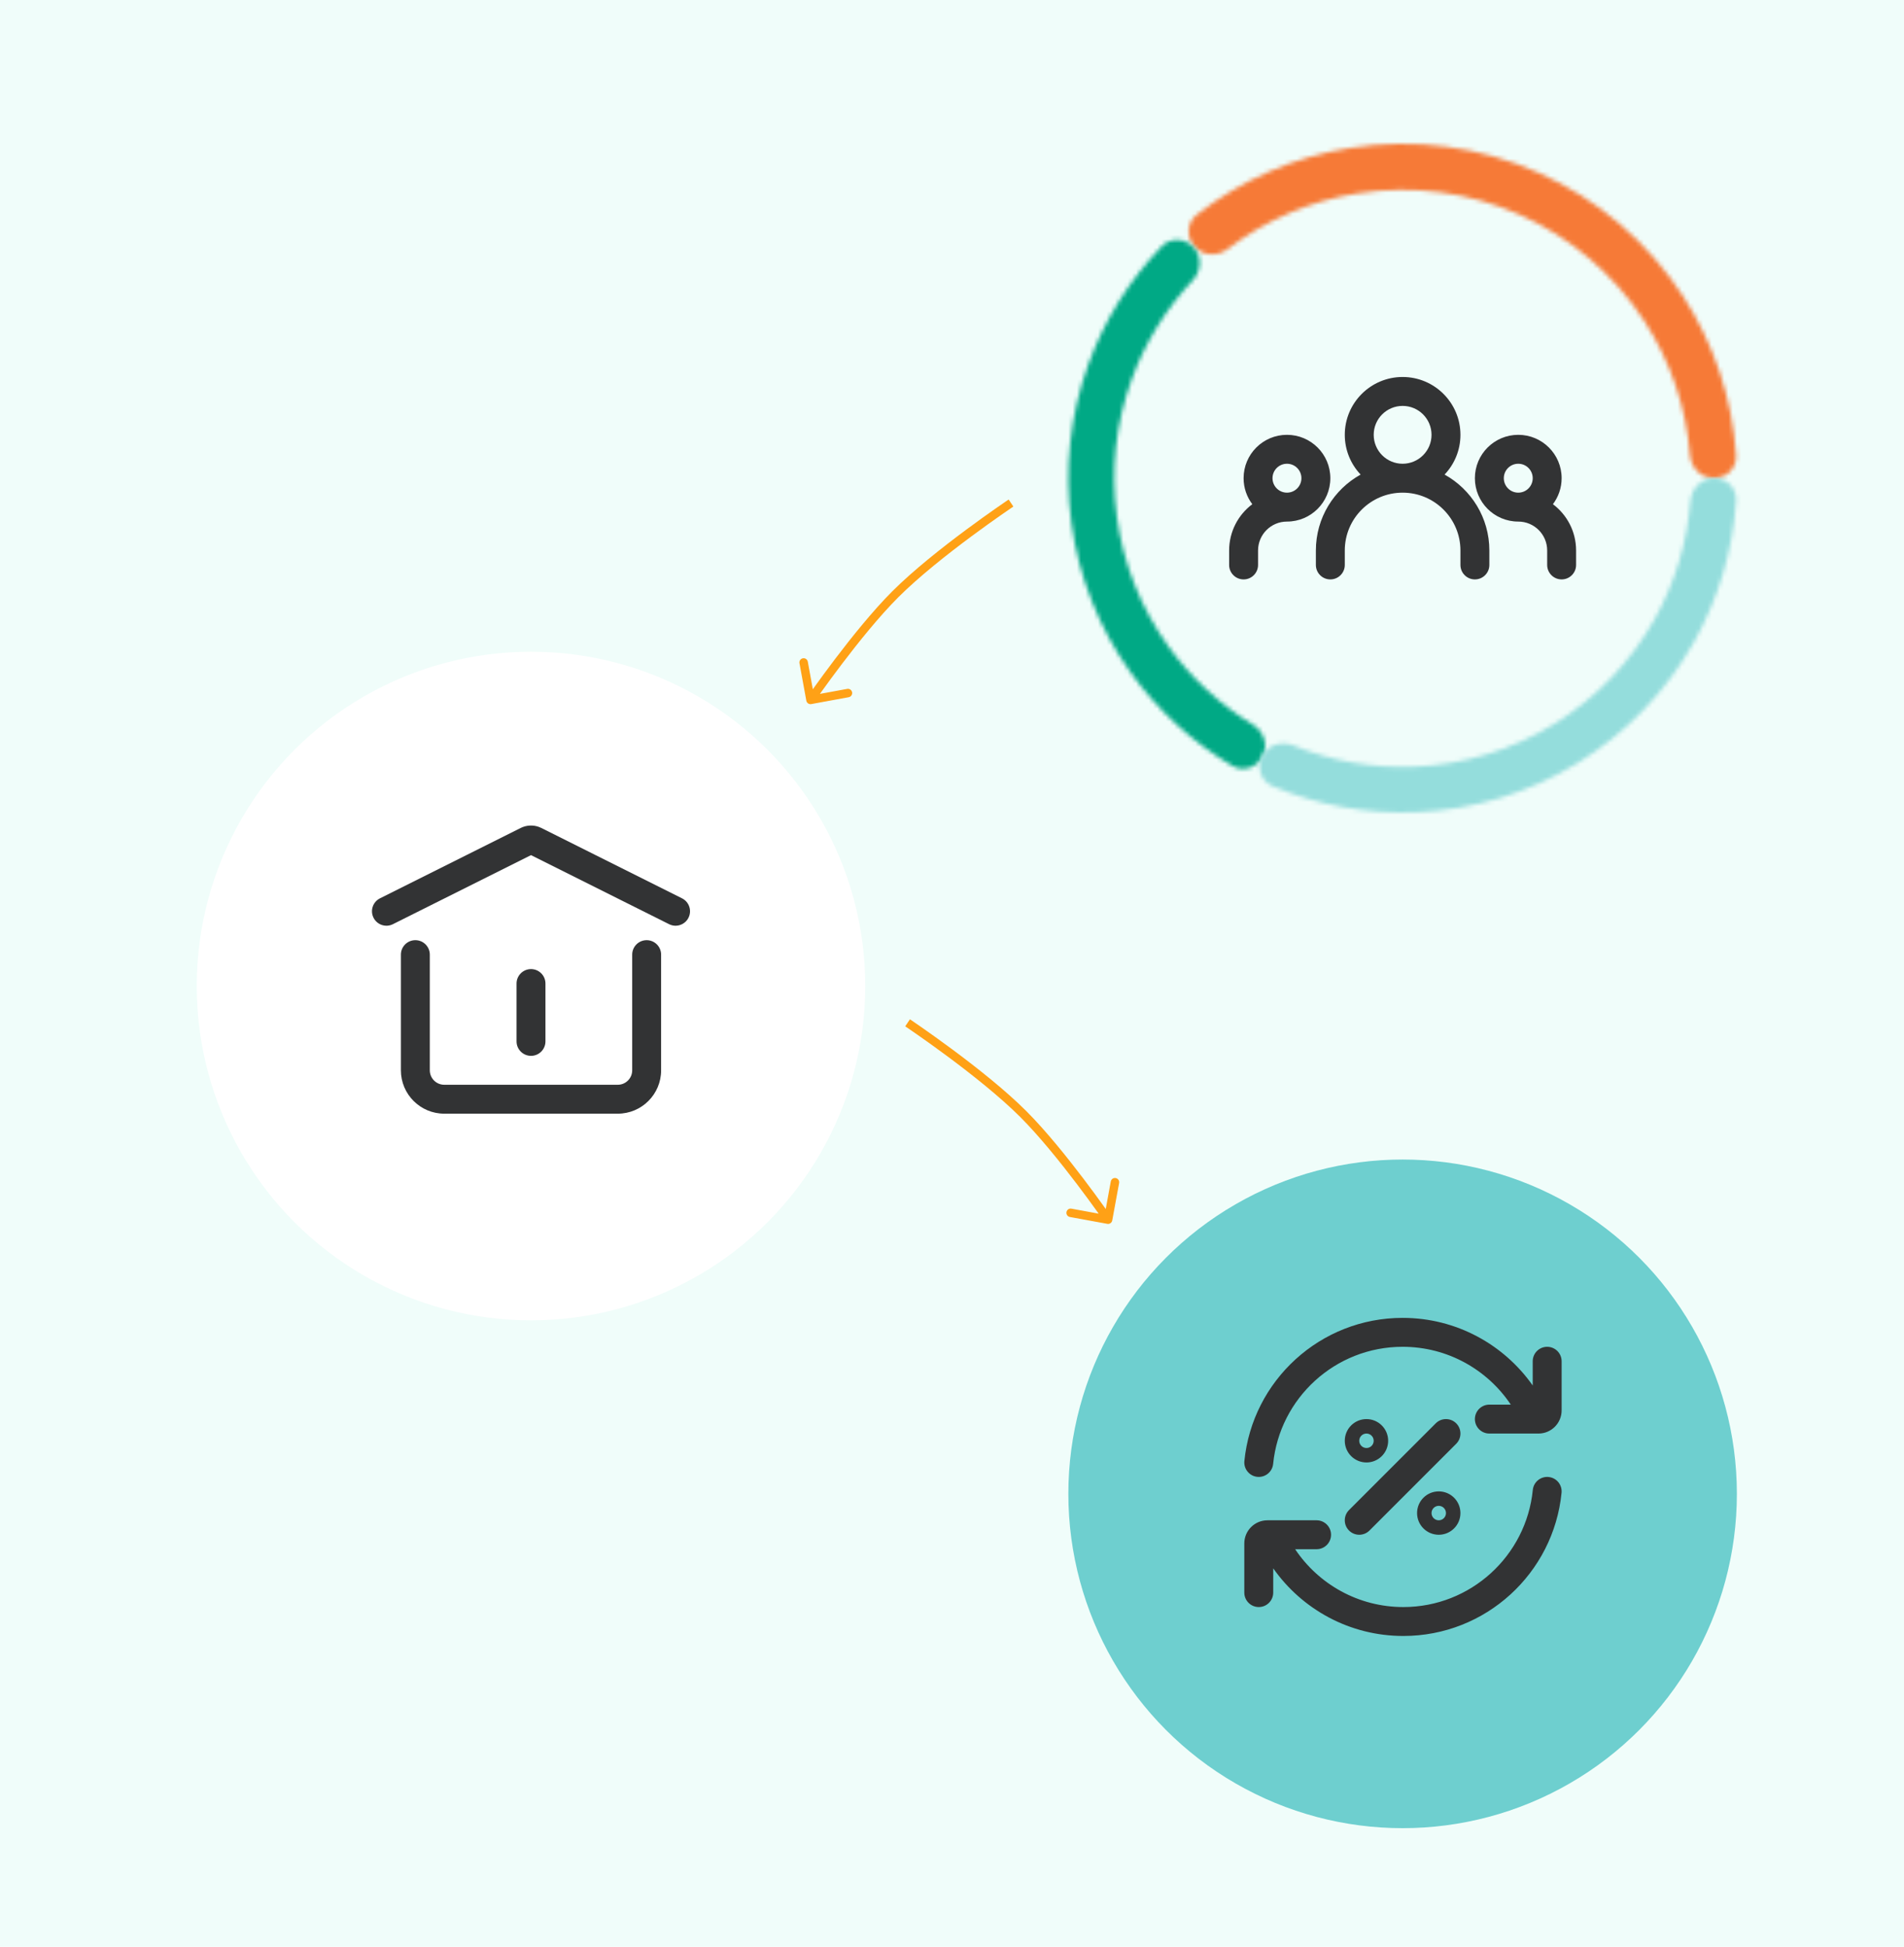<svg width="450" height="460" viewBox="0 0 450 460" fill="none" xmlns="http://www.w3.org/2000/svg">
<rect width="450" height="460" fill="#F0FDFA"/>
<g filter="url(#filter0_d_264_32856)">
<circle cx="125.5" cy="229" r="79" fill="white"/>
</g>
<path d="M94.75 252.915V225.582C94.751 223.696 96.28 222.165 98.166 222.165C100.053 222.165 101.582 223.696 101.583 225.582V252.915C101.583 254.802 103.113 256.332 105 256.332H146C147.887 256.332 149.416 254.802 149.416 252.915V225.582C149.417 223.696 150.947 222.165 152.833 222.165C154.72 222.165 156.249 223.696 156.25 225.582V252.915C156.25 258.576 151.661 263.165 146 263.165H105C99.339 263.165 94.75 258.576 94.75 252.915ZM122.083 246.082V232.415C122.084 230.529 123.613 228.999 125.5 228.999C127.386 228.999 128.916 230.529 128.916 232.415V246.082C128.916 247.969 127.387 249.499 125.5 249.499C123.613 249.499 122.083 247.969 122.083 246.082ZM123.054 195.653C124.4 194.98 125.956 194.895 127.355 195.399L127.945 195.653L161.195 212.279C162.881 213.123 163.566 215.173 162.723 216.86C161.879 218.548 159.826 219.232 158.138 218.388L125.5 202.069L92.861 218.388C91.174 219.232 89.121 218.548 88.277 216.86C87.434 215.173 88.118 213.123 89.805 212.279L123.054 195.653Z" fill="#323334"/>
<path d="M211.593 140.437L212.3 141.144L211.593 140.437ZM191.736 166.375C191.193 166.475 190.671 166.115 190.572 165.572L188.95 156.719C188.85 156.176 189.21 155.655 189.753 155.555C190.296 155.456 190.817 155.815 190.917 156.359L192.359 164.228L200.228 162.786C200.771 162.686 201.292 163.046 201.392 163.589C201.491 164.132 201.132 164.653 200.588 164.753L191.736 166.375ZM238.946 118.871C239.503 119.702 239.503 119.702 239.503 119.702C239.502 119.703 239.502 119.703 239.502 119.703C239.502 119.703 239.501 119.704 239.5 119.704C239.498 119.706 239.495 119.708 239.491 119.71C239.483 119.716 239.47 119.724 239.454 119.735C239.421 119.757 239.372 119.79 239.307 119.834C239.178 119.922 238.986 120.052 238.738 120.221C238.243 120.559 237.523 121.053 236.628 121.678C234.838 122.927 232.349 124.695 229.554 126.769C223.954 130.924 217.165 136.28 212.3 141.144L211.593 140.437L210.886 139.729C215.859 134.758 222.746 129.331 228.363 125.163C231.176 123.075 233.681 121.295 235.483 120.038C236.384 119.409 237.11 118.91 237.611 118.569C237.861 118.398 238.055 118.266 238.187 118.177C238.253 118.132 238.304 118.099 238.338 118.076C238.355 118.064 238.368 118.056 238.376 118.05C238.381 118.047 238.384 118.045 238.386 118.043C238.387 118.042 238.388 118.042 238.389 118.041C238.389 118.041 238.389 118.041 238.39 118.041C238.39 118.041 238.39 118.041 238.946 118.871ZM211.593 140.437L212.3 141.144C207.812 145.631 202.836 151.825 198.967 156.921C197.037 159.465 195.388 161.726 194.223 163.351C193.64 164.164 193.178 164.817 192.863 165.266C192.705 165.491 192.583 165.665 192.502 165.782C192.461 165.841 192.43 165.886 192.409 165.915C192.399 165.93 192.391 165.941 192.386 165.949C192.383 165.953 192.381 165.955 192.38 165.957C192.38 165.958 192.379 165.959 192.379 165.959C192.379 165.959 192.379 165.959 192.379 165.96C192.378 165.96 192.378 165.96 191.555 165.392C190.733 164.823 190.733 164.823 190.733 164.823C190.733 164.823 190.733 164.823 190.733 164.823C190.734 164.822 190.734 164.821 190.735 164.82C190.736 164.818 190.738 164.815 190.741 164.811C190.747 164.803 190.755 164.791 190.765 164.776C190.787 164.745 190.818 164.7 190.86 164.64C190.943 164.52 191.066 164.344 191.226 164.117C191.545 163.662 192.011 163.004 192.597 162.186C193.771 160.549 195.43 158.273 197.374 155.712C201.255 150.6 206.298 144.316 210.886 139.729L211.593 140.437Z" fill="#FFA116"/>
<path d="M241.853 263.259L241.146 263.966L241.853 263.259ZM261.711 289.198C262.254 289.297 262.775 288.938 262.874 288.394L264.497 279.542C264.596 278.998 264.237 278.477 263.693 278.378C263.15 278.278 262.629 278.638 262.529 279.181L261.087 287.05L253.218 285.608C252.675 285.509 252.154 285.868 252.055 286.411C251.955 286.955 252.315 287.476 252.858 287.575L261.711 289.198ZM214.5 241.694C213.944 242.525 213.944 242.525 213.944 242.525C213.944 242.525 213.944 242.525 213.944 242.525C213.945 242.526 213.945 242.526 213.946 242.527C213.948 242.528 213.951 242.53 213.956 242.533C213.964 242.538 213.976 242.547 213.992 242.558C214.025 242.58 214.075 242.613 214.139 242.657C214.269 242.744 214.46 242.874 214.708 243.043C215.204 243.381 215.924 243.876 216.818 244.5C218.608 245.75 221.097 247.517 223.892 249.591C229.492 253.747 236.282 259.103 241.146 263.966L241.853 263.259L242.56 262.552C237.588 257.58 230.701 252.153 225.084 247.985C222.27 245.897 219.765 244.118 217.963 242.86C217.062 242.232 216.336 241.733 215.836 241.391C215.585 241.22 215.391 241.089 215.259 241C215.193 240.955 215.143 240.921 215.109 240.898C215.092 240.887 215.079 240.878 215.07 240.872C215.066 240.869 215.062 240.867 215.06 240.866C215.059 240.865 215.058 240.864 215.057 240.864C215.057 240.864 215.057 240.863 215.057 240.863C215.057 240.863 215.056 240.863 214.5 241.694ZM241.853 263.259L241.146 263.966C245.634 268.453 250.61 274.647 254.479 279.744C256.41 282.287 258.058 284.549 259.224 286.174C259.806 286.986 260.268 287.639 260.584 288.089C260.742 288.313 260.863 288.487 260.945 288.605C260.986 288.663 261.017 288.708 261.037 288.738C261.048 288.753 261.055 288.764 261.06 288.771C261.063 288.775 261.065 288.778 261.066 288.78C261.067 288.78 261.067 288.781 261.067 288.782C261.068 288.782 261.068 288.782 261.068 288.782C261.068 288.782 261.068 288.782 261.891 288.214C262.714 287.646 262.714 287.646 262.714 287.646C262.713 287.646 262.713 287.645 262.713 287.645C262.713 287.645 262.712 287.644 262.712 287.643C262.71 287.641 262.708 287.638 262.705 287.634C262.7 287.626 262.692 287.614 262.681 287.599C262.66 287.568 262.628 287.522 262.586 287.462C262.503 287.343 262.38 287.166 262.22 286.939C261.901 286.485 261.436 285.826 260.849 285.008C259.675 283.372 258.016 281.096 256.072 278.535C252.191 273.422 247.148 267.139 242.56 262.552L241.853 263.259Z" fill="#FFA116"/>
<g filter="url(#filter1_d_264_32856)">
<mask id="path-5-inside-1_264_32856" fill="white">
<path d="M405.066 109C408.067 109 410.519 106.564 410.313 103.57C409.393 90.21 405.088 77.269 397.763 65.986C389.451 53.181 377.605 43.058 363.66 36.842C349.715 30.627 334.268 28.586 319.187 30.965C305.9 33.062 293.399 38.511 282.847 46.759C280.483 48.607 280.311 52.06 282.317 54.291C284.324 56.523 287.747 56.686 290.132 54.864C299.106 48.007 309.669 43.469 320.881 41.7C333.887 39.648 347.21 41.409 359.236 46.769C371.263 52.129 381.479 60.859 388.648 71.904C394.828 81.424 398.516 92.313 399.416 103.572C399.655 106.563 402.065 109 405.066 109Z"/>
</mask>
<path d="M405.066 109C408.067 109 410.519 106.564 410.313 103.57C409.393 90.21 405.088 77.269 397.763 65.986C389.451 53.181 377.605 43.058 363.66 36.842C349.715 30.627 334.268 28.586 319.187 30.965C305.9 33.062 293.399 38.511 282.847 46.759C280.483 48.607 280.311 52.06 282.317 54.291C284.324 56.523 287.747 56.686 290.132 54.864C299.106 48.007 309.669 43.469 320.881 41.7C333.887 39.648 347.21 41.409 359.236 46.769C371.263 52.129 381.479 60.859 388.648 71.904C394.828 81.424 398.516 92.313 399.416 103.572C399.655 106.563 402.065 109 405.066 109Z" stroke="#F67A37" stroke-width="22" mask="url(#path-5-inside-1_264_32856)"/>
<mask id="path-6-inside-2_264_32856" fill="white">
<path d="M298.433 174.728C297.087 177.404 293.816 178.497 291.239 176.971C281.791 171.374 273.595 163.858 267.193 154.887C259.739 144.441 254.942 132.337 253.217 119.621C251.492 106.905 252.89 93.96 257.291 81.906C261.071 71.553 266.968 62.125 274.584 54.213C276.661 52.056 280.105 52.238 282.116 54.458C284.126 56.678 283.938 60.094 281.884 62.274C275.562 68.987 270.655 76.928 267.479 85.626C263.682 96.025 262.476 107.193 263.964 118.163C265.453 129.133 269.591 139.576 276.021 148.587C281.399 156.124 288.246 162.471 296.128 167.257C298.688 168.811 299.779 172.053 298.433 174.728Z"/>
</mask>
<path d="M298.433 174.728C297.087 177.404 293.816 178.497 291.239 176.971C281.791 171.374 273.595 163.858 267.193 154.887C259.739 144.441 254.942 132.337 253.217 119.621C251.492 106.905 252.89 93.96 257.291 81.906C261.071 71.553 266.968 62.125 274.584 54.213C276.661 52.056 280.105 52.238 282.116 54.458C284.126 56.678 283.938 60.094 281.884 62.274C275.562 68.987 270.655 76.928 267.479 85.626C263.682 96.025 262.476 107.193 263.964 118.163C265.453 129.133 269.591 139.576 276.021 148.587C281.399 156.124 288.246 162.471 296.128 167.257C298.688 168.811 299.779 172.053 298.433 174.728Z" stroke="#00A985" stroke-width="22" mask="url(#path-6-inside-2_264_32856)"/>
<mask id="path-7-inside-3_264_32856" fill="white">
<path d="M405.116 109C408.09 109 410.519 111.413 410.317 114.38C409.523 126.006 406.165 137.336 400.457 147.547C393.872 159.327 384.379 169.224 372.883 176.294C361.387 183.363 348.272 187.37 334.788 187.932C323.1 188.418 311.473 186.303 300.74 181.765C298.001 180.608 296.944 177.351 298.285 174.697C299.627 172.044 302.859 171.002 305.61 172.13C314.691 175.854 324.49 177.584 334.339 177.173C345.986 176.688 357.314 173.228 367.243 167.122C377.172 161.016 385.371 152.468 391.059 142.293C395.869 133.688 398.747 124.163 399.52 114.378C399.755 111.414 402.143 109 405.116 109Z"/>
</mask>
<path d="M405.116 109C408.09 109 410.519 111.413 410.317 114.38C409.523 126.006 406.165 137.336 400.457 147.547C393.872 159.327 384.379 169.224 372.883 176.294C361.387 183.363 348.272 187.37 334.788 187.932C323.1 188.418 311.473 186.303 300.74 181.765C298.001 180.608 296.944 177.351 298.285 174.697C299.627 172.044 302.859 171.002 305.61 172.13C314.691 175.854 324.49 177.584 334.339 177.173C345.986 176.688 357.314 173.228 367.243 167.122C377.172 161.016 385.371 152.468 391.059 142.293C395.869 133.688 398.747 124.163 399.52 114.378C399.755 111.414 402.143 109 405.116 109Z" stroke="#94DDDC" stroke-width="22" mask="url(#path-7-inside-3_264_32856)"/>
<g clip-path="url(#clip0_264_32856)">
<path d="M307.583 109C307.583 107.113 306.054 105.583 304.167 105.583C302.28 105.583 300.75 107.113 300.75 109C300.75 110.887 302.28 112.417 304.167 112.417C306.054 112.417 307.583 110.887 307.583 109ZM338.333 98.75C338.333 94.976 335.274 91.917 331.5 91.917C327.726 91.917 324.667 94.976 324.667 98.75C324.667 102.524 327.726 105.583 331.5 105.583C335.274 105.583 338.333 102.524 338.333 98.75ZM362.25 109C362.25 107.113 360.72 105.583 358.833 105.583C356.946 105.583 355.417 107.113 355.417 109C355.417 110.887 356.946 112.417 358.833 112.417C360.72 112.417 362.25 110.887 362.25 109ZM314.417 109C314.417 114.661 309.828 119.25 304.167 119.25C300.393 119.25 297.333 122.309 297.333 126.083V129.5C297.333 131.387 295.804 132.917 293.917 132.917C292.03 132.917 290.5 131.387 290.5 129.5V126.083C290.5 121.609 292.649 117.636 295.972 115.143C294.686 113.43 293.917 111.307 293.917 109C293.917 103.339 298.506 98.75 304.167 98.75C309.828 98.75 314.417 103.339 314.417 109ZM369.083 109C369.083 111.307 368.311 113.43 367.025 115.143C370.349 117.636 372.5 121.608 372.5 126.083V129.5C372.5 131.387 370.97 132.917 369.083 132.917C367.196 132.917 365.667 131.387 365.667 129.5V126.083C365.667 122.309 362.607 119.25 358.833 119.25C353.172 119.25 348.583 114.661 348.583 109C348.583 103.339 353.172 98.75 358.833 98.75C364.494 98.75 369.083 103.339 369.083 109ZM345.167 98.75C345.167 102.39 343.74 105.693 341.42 108.142C347.728 111.638 352 118.36 352 126.083V129.5C352 131.387 350.47 132.917 348.583 132.917C346.696 132.917 345.167 131.387 345.167 129.5V126.083C345.167 118.535 339.048 112.417 331.5 112.417C323.952 112.417 317.833 118.535 317.833 126.083V129.5C317.833 131.387 316.304 132.917 314.417 132.917C312.53 132.917 311 131.387 311 129.5V126.083C311 118.362 315.27 111.638 321.577 108.142C319.258 105.693 317.833 102.389 317.833 98.75C317.833 91.202 323.952 85.083 331.5 85.083C339.048 85.083 345.167 91.202 345.167 98.75Z" fill="#323334"/>
</g>
</g>
<g filter="url(#filter2_d_264_32856)">
<circle cx="331.5" cy="349" r="79" fill="#6ECFCF"/>
</g>
<path d="M294.085 376.333V364.715C294.086 361.697 296.533 359.251 299.551 359.25H311.169C313.055 359.25 314.585 360.78 314.585 362.667C314.585 364.553 313.055 366.083 311.169 366.083H306.097C311.616 374.327 321.011 379.75 331.669 379.75C347.611 379.75 360.726 367.615 362.268 352.08C362.455 350.202 364.128 348.83 366.005 349.017C367.882 349.203 369.251 350.876 369.065 352.754C367.179 371.749 351.159 386.583 331.669 386.583C318.95 386.583 307.717 380.261 300.919 370.601V376.333C300.919 378.22 299.389 379.75 297.502 379.75C295.615 379.75 294.085 378.22 294.085 376.333ZM339.333 336.334C340.667 335 342.833 335 344.167 336.334C345.501 337.668 345.501 339.831 344.167 341.166L323.667 361.666C322.333 363 320.167 363 318.833 361.666C317.499 360.331 317.499 358.168 318.833 356.834L339.333 336.334ZM340.04 355.833C339.097 355.834 338.332 356.598 338.332 357.542C338.332 358.485 339.097 359.249 340.04 359.25C340.984 359.25 341.748 358.485 341.748 357.542C341.748 356.598 340.984 355.833 340.04 355.833ZM331.498 311.417C344.215 311.417 355.449 317.734 362.248 327.392V321.667C362.248 319.78 363.779 318.251 365.665 318.25C367.552 318.25 369.082 319.78 369.082 321.667V333.285C369.081 336.303 366.635 338.75 363.616 338.75H351.998C350.112 338.749 348.582 337.22 348.582 335.333C348.582 333.447 350.112 331.917 351.998 331.917H357.07C351.551 323.673 342.155 318.25 331.498 318.25C315.556 318.251 302.444 330.386 300.902 345.92C300.715 347.798 299.042 349.169 297.165 348.983C295.287 348.797 293.916 347.124 294.102 345.246C295.988 326.251 312.009 311.417 331.498 311.417ZM322.957 338.75C322.014 338.751 321.248 339.515 321.248 340.458C321.248 341.401 322.014 342.166 322.957 342.167C323.9 342.167 324.665 341.402 324.665 340.458C324.665 339.515 323.9 338.75 322.957 338.75ZM345.165 357.542C345.165 360.372 342.87 362.667 340.04 362.667C337.21 362.666 334.915 360.371 334.915 357.542C334.915 354.712 337.21 352.417 340.04 352.417C342.87 352.417 345.165 354.711 345.165 357.542ZM328.082 340.458C328.082 343.289 325.787 345.583 322.957 345.583C320.127 345.582 317.832 343.288 317.832 340.458C317.832 337.628 320.127 335.334 322.957 335.333C325.787 335.333 328.082 337.628 328.082 340.458Z" fill="#323334"/>
<defs>
<filter id="filter0_d_264_32856" x="41.5" y="149" width="168" height="168" filterUnits="userSpaceOnUse" color-interpolation-filters="sRGB">
<feFlood flood-opacity="0" result="BackgroundImageFix"/>
<feColorMatrix in="SourceAlpha" type="matrix" values="0 0 0 0 0 0 0 0 0 0 0 0 0 0 0 0 0 0 127 0" result="hardAlpha"/>
<feMorphology radius="1" operator="erode" in="SourceAlpha" result="effect1_dropShadow_264_32856"/>
<feOffset dy="4"/>
<feGaussianBlur stdDeviation="3"/>
<feComposite in2="hardAlpha" operator="out"/>
<feColorMatrix type="matrix" values="0 0 0 0 0 0 0 0 0 0 0 0 0 0 0 0 0 0 0.1 0"/>
<feBlend mode="normal" in2="BackgroundImageFix" result="effect1_dropShadow_264_32856"/>
<feBlend mode="normal" in="SourceGraphic" in2="effect1_dropShadow_264_32856" result="shape"/>
</filter>
<filter id="filter1_d_264_32856" x="247.5" y="29" width="167.828" height="168" filterUnits="userSpaceOnUse" color-interpolation-filters="sRGB">
<feFlood flood-opacity="0" result="BackgroundImageFix"/>
<feColorMatrix in="SourceAlpha" type="matrix" values="0 0 0 0 0 0 0 0 0 0 0 0 0 0 0 0 0 0 127 0" result="hardAlpha"/>
<feMorphology radius="1" operator="erode" in="SourceAlpha" result="effect1_dropShadow_264_32856"/>
<feOffset dy="4"/>
<feGaussianBlur stdDeviation="3"/>
<feComposite in2="hardAlpha" operator="out"/>
<feColorMatrix type="matrix" values="0 0 0 0 0 0 0 0 0 0 0 0 0 0 0 0 0 0 0.1 0"/>
<feBlend mode="normal" in2="BackgroundImageFix" result="effect1_dropShadow_264_32856"/>
<feBlend mode="normal" in="SourceGraphic" in2="effect1_dropShadow_264_32856" result="shape"/>
</filter>
<filter id="filter2_d_264_32856" x="247.5" y="269" width="168" height="168" filterUnits="userSpaceOnUse" color-interpolation-filters="sRGB">
<feFlood flood-opacity="0" result="BackgroundImageFix"/>
<feColorMatrix in="SourceAlpha" type="matrix" values="0 0 0 0 0 0 0 0 0 0 0 0 0 0 0 0 0 0 127 0" result="hardAlpha"/>
<feMorphology radius="1" operator="erode" in="SourceAlpha" result="effect1_dropShadow_264_32856"/>
<feOffset dy="4"/>
<feGaussianBlur stdDeviation="3"/>
<feComposite in2="hardAlpha" operator="out"/>
<feColorMatrix type="matrix" values="0 0 0 0 0 0 0 0 0 0 0 0 0 0 0 0 0 0 0.1 0"/>
<feBlend mode="normal" in2="BackgroundImageFix" result="effect1_dropShadow_264_32856"/>
<feBlend mode="normal" in="SourceGraphic" in2="effect1_dropShadow_264_32856" result="shape"/>
</filter>
<clipPath id="clip0_264_32856">
<rect width="82" height="82" fill="white" transform="translate(290.5 68)"/>
</clipPath>
</defs>
</svg>
